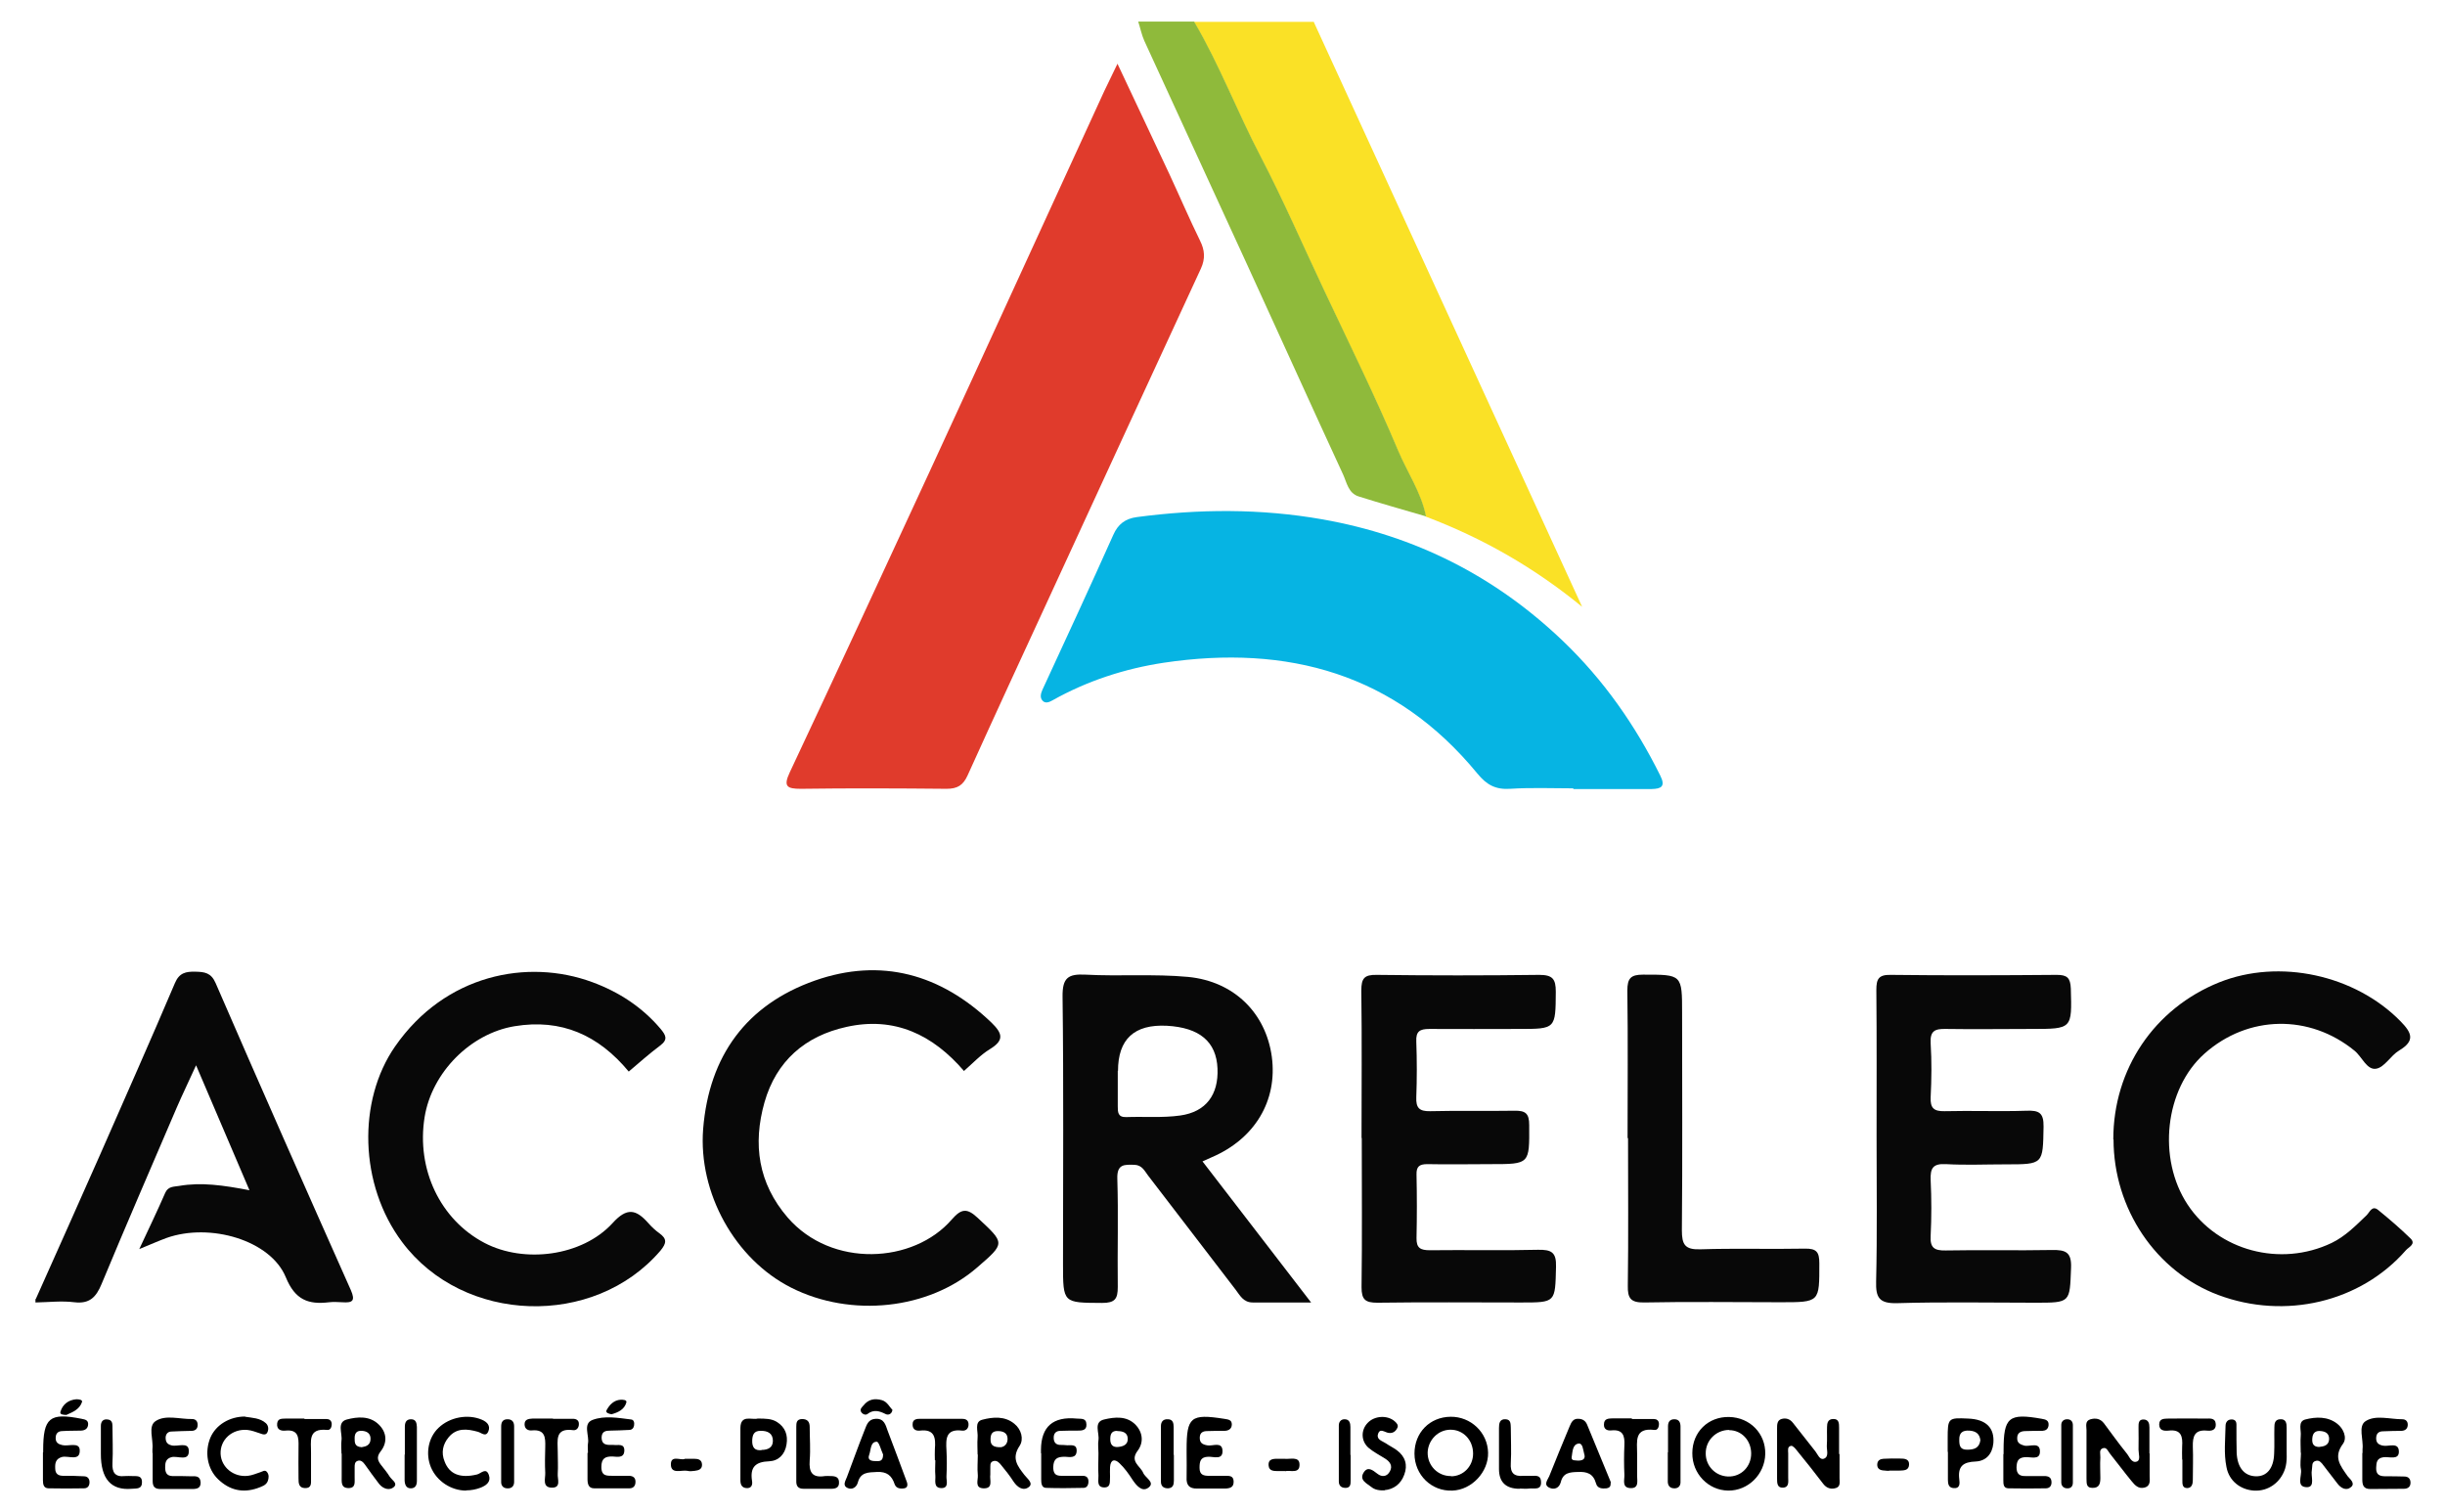 <?xml version="1.0" encoding="UTF-8"?><svg id="Calque_3" xmlns="http://www.w3.org/2000/svg" viewBox="0 0 107.62 66.56"><defs><style>.cls-1{fill:#fae126;}.cls-2{fill:#e03b2c;}.cls-3{fill:#8fba3b;}.cls-4{fill:#06b4e3;}.cls-5{fill:#080808;}</style></defs><path class="cls-1" d="M57.82,.95c3.94,8.59,7.88,17.17,11.82,25.76-2.11-1.73-4.39-3.03-6.88-3.97-.21-1.05-.82-1.93-1.23-2.9-1-2.39-2.16-4.7-3.25-7.04-.93-1.97-1.8-3.98-2.81-5.92-1.02-1.95-1.8-4.02-2.92-5.92,1.75,0,3.51,0,5.26,0Z"/><path class="cls-5" d="M1.57,57.19c.94-2.11,1.89-4.22,2.82-6.33,1.11-2.53,2.23-5.05,3.31-7.59,.19-.45,.48-.51,.9-.5,.4,.01,.69,.04,.89,.5,1.96,4.52,3.95,9.02,5.95,13.51,.22,.5,.06,.57-.38,.54-.19-.01-.39-.02-.57,0-.92,.11-1.5-.1-1.91-1.1-.67-1.63-3.33-2.41-5.25-1.73-.35,.13-.69,.28-1.2,.49,.43-.92,.8-1.69,1.14-2.47,.13-.3,.38-.27,.61-.31,.98-.17,1.95-.03,3.1,.19-.8-1.87-1.54-3.6-2.35-5.5-.32,.71-.6,1.28-.85,1.86-1.11,2.59-2.23,5.17-3.31,7.77-.24,.58-.53,.88-1.2,.8-.56-.07-1.14,0-1.71,.01,0-.05,0-.11,0-.16Z"/><path class="cls-3" d="M52.56,.95c1.12,1.9,1.9,3.97,2.92,5.92,1.01,1.94,1.88,3.95,2.81,5.92,1.1,2.34,2.25,4.66,3.25,7.04,.41,.97,1.02,1.85,1.23,2.9-.99-.29-1.99-.57-2.97-.88-.45-.14-.52-.61-.68-.96-1.42-3.07-2.81-6.16-4.22-9.23-1.51-3.29-3.02-6.57-4.53-9.86-.12-.27-.18-.57-.27-.85,.82,0,1.64,0,2.47,0Z"/><path class="cls-2" d="M49.18,2.79c.81,1.73,1.56,3.3,2.3,4.89,.45,.97,.87,1.95,1.34,2.91,.21,.42,.24,.79,.04,1.23-2.23,4.81-4.44,9.63-6.66,14.44-1.21,2.62-2.42,5.24-3.61,7.87-.2,.44-.45,.59-.93,.59-2.14-.02-4.27-.03-6.41,0-.61,0-.78-.1-.49-.72,2.06-4.38,4.09-8.77,6.12-13.16,2.59-5.61,5.15-11.23,7.73-16.84,.16-.34,.33-.68,.58-1.2Z"/><path class="cls-4" d="M69.26,34.7c-.93,0-1.86-.04-2.79,.02-.64,.04-1.03-.17-1.44-.67-3.61-4.4-8.35-5.69-13.8-4.88-1.72,.26-3.38,.8-4.91,1.66-.14,.08-.32,.15-.44,0-.11-.13-.07-.3,0-.46,1.05-2.27,2.1-4.54,3.12-6.82,.21-.48,.53-.72,1.04-.79,2.73-.36,5.45-.38,8.17,.1,4.08,.72,7.6,2.5,10.58,5.35,1.79,1.71,3.19,3.71,4.29,5.93,.24,.48,.04,.58-.38,.59-1.15,0-2.3,0-3.45,0,0,0,0-.01,0-.02Z"/><path class="cls-5" d="M57.71,57.33c-.99,0-1.78,0-2.57,0-.41,0-.56-.31-.75-.56-1.29-1.67-2.56-3.35-3.85-5.02-.16-.21-.27-.47-.61-.48-.44-.01-.77-.04-.75,.61,.05,1.59,0,3.18,.02,4.77,0,.52-.12,.7-.69,.7-1.72-.01-1.72,.02-1.72-1.72,0-3.92,.03-7.84-.02-11.76-.01-.83,.24-1.01,1.01-.97,1.5,.08,3.02-.04,4.52,.1,2.04,.2,3.42,1.61,3.68,3.51,.26,1.94-.75,3.62-2.65,4.43-.1,.04-.19,.09-.4,.18,1.57,2.04,3.11,4.04,4.78,6.21Zm-8.51-10.2c0,.52,0,1.04,0,1.56,0,.26,0,.49,.37,.48,.79-.03,1.6,.04,2.38-.07,1.14-.16,1.69-.92,1.64-2.07-.05-1.18-.79-1.8-2.23-1.88q-2.15-.11-2.15,1.99Z"/><path class="cls-5" d="M82.6,50.06c0-2.16,.01-4.33-.01-6.49,0-.48,.1-.67,.63-.66,2.44,.03,4.88,.02,7.31,0,.46,0,.6,.13,.62,.6,.05,1.78,.07,1.78-1.73,1.78-1.26,0-2.52,.02-3.78,0-.48-.01-.69,.09-.66,.63,.05,.79,.04,1.59,0,2.38-.02,.47,.14,.62,.61,.61,1.2-.03,2.41,.02,3.61-.02,.54-.02,.76,.08,.75,.7-.03,1.66,0,1.66-1.67,1.66-.88,0-1.76,.04-2.63-.01-.57-.03-.69,.18-.67,.7,.04,.82,.04,1.64,0,2.46-.03,.52,.16,.65,.66,.64,1.56-.03,3.12,.01,4.68-.02,.6-.01,.87,.09,.84,.79-.06,1.53-.01,1.53-1.58,1.53-2.03,0-4.06-.04-6.08,.02-.79,.02-.94-.25-.92-.96,.05-2.11,.02-4.22,.02-6.33Z"/><path class="cls-5" d="M59.93,50.09c0-2.16,.02-4.33-.01-6.49,0-.54,.13-.7,.68-.69,2.38,.03,4.76,.03,7.15,0,.59,0,.73,.18,.73,.74-.01,1.64,0,1.64-1.63,1.64-1.31,0-2.63,.01-3.94,0-.42,0-.59,.11-.57,.55,.03,.82,.03,1.64,0,2.46-.02,.47,.14,.62,.61,.61,1.23-.03,2.46,0,3.7-.02,.49-.01,.66,.11,.66,.63,.01,1.72,.03,1.72-1.69,1.72-.93,0-1.86,.02-2.79,0-.35,0-.49,.1-.48,.46,.02,.93,.02,1.86,0,2.79-.01,.45,.18,.54,.59,.54,1.59-.02,3.18,.02,4.76-.02,.59-.01,.81,.11,.79,.75-.04,1.57,0,1.57-1.54,1.57-2.11,0-4.22-.02-6.32,.01-.53,0-.7-.13-.7-.68,.03-2.19,.01-4.38,.01-6.57Z"/><path class="cls-5" d="M42.44,47.15c-1.38-1.61-3.07-2.42-5.18-1.95-1.82,.4-3.09,1.5-3.61,3.32-.52,1.84-.28,3.56,1.02,5.07,1.93,2.23,5.54,2.04,7.23,.08,.42-.48,.67-.5,1.14-.06,1.2,1.12,1.22,1.1-.03,2.18-2.13,1.85-5.54,2.22-8.18,.89-2.48-1.25-4.1-4.17-3.88-6.99,.26-3.22,1.91-5.47,4.92-6.53,2.91-1.02,5.54-.29,7.78,1.86,.48,.47,.56,.77-.08,1.16-.41,.25-.75,.62-1.13,.95Z"/><path class="cls-5" d="M93.02,50.15c0-3.09,1.8-5.76,4.66-6.91,2.65-1.06,5.98-.33,7.98,1.71,.5,.51,.66,.86-.06,1.29-.37,.22-.64,.74-1.01,.8-.41,.07-.62-.52-.95-.79-1.98-1.62-4.69-1.58-6.61,.13-1.74,1.55-2.08,4.61-.74,6.64,1.34,2.03,4.08,2.77,6.34,1.69,.6-.29,1.06-.76,1.54-1.22,.14-.14,.24-.45,.51-.23,.49,.4,.97,.81,1.42,1.25,.26,.25-.08,.38-.2,.52-2,2.29-5.32,3.07-8.26,1.97-2.75-1.03-4.61-3.8-4.61-6.85Z"/><path class="cls-5" d="M27.67,47.16c-1.33-1.6-2.96-2.33-5.02-1.99-1.94,.32-3.64,2.03-3.96,4-.37,2.3,.69,4.52,2.64,5.54,1.74,.91,4.29,.59,5.63-.87,.64-.71,1.04-.61,1.58,0,.14,.16,.31,.32,.48,.44,.35,.25,.32,.44,.05,.77-2.92,3.41-8.67,3.23-11.37-.38-1.89-2.52-1.97-6.22-.31-8.61,2.2-3.17,5.83-3.88,8.68-2.83,1.17,.43,2.2,1.1,3.01,2.06,.22,.27,.34,.46-.02,.73-.48,.36-.93,.76-1.39,1.15Z"/><path class="cls-5" d="M71.64,50.1c0-2.17,.02-4.33-.01-6.5,0-.54,.15-.7,.69-.7,1.72,0,1.72-.02,1.72,1.71,0,3.18,.02,6.36-.01,9.54,0,.63,.13,.86,.81,.84,1.53-.05,3.07,0,4.6-.03,.52-.01,.64,.15,.64,.65,0,1.71,.03,1.71-1.71,1.71-2,0-4-.03-6,.01-.6,.01-.73-.19-.72-.74,.03-2.16,.01-4.33,.01-6.5Z"/><g><path d="M65.5,63.94c.02,.85-.72,1.64-1.57,1.67-.92,.04-1.67-.69-1.67-1.63,0-.92,.67-1.61,1.59-1.62,.89-.01,1.63,.69,1.65,1.58Zm-1.63,1.04c.54,0,.97-.44,.97-1,0-.6-.44-1.06-1.01-1.05-.54,.01-.97,.46-.99,1-.01,.58,.45,1.05,1.03,1.04Z"/><path d="M94.62,63.97c0,.33,0,.66,0,.98,0,.2,.06,.46-.24,.53-.26,.06-.41-.11-.55-.28-.33-.4-.64-.82-.96-1.22-.08-.1-.14-.28-.29-.24-.21,.05-.12,.27-.13,.41-.02,.3,0,.6,0,.9,0,.24-.04,.45-.35,.44-.29,0-.25-.23-.26-.41,0-.71,0-1.42,0-2.13,0-.17-.08-.41,.18-.48,.22-.06,.43-.03,.59,.18,.33,.44,.64,.88,.99,1.31,.13,.15,.22,.46,.46,.37,.17-.06,.07-.34,.07-.52,.01-.33,0-.66,0-.98,0-.16-.01-.36,.23-.35,.21,.01,.25,.18,.25,.35,0,.38,0,.76,0,1.15,0,0,0,0,0,0Z"/><path d="M77.7,64c-.02,.9-.76,1.62-1.63,1.61-.88-.01-1.59-.75-1.58-1.65,0-.93,.7-1.61,1.62-1.59,.92,.02,1.61,.73,1.59,1.63Zm-1.59-1.06c-.57,0-1.04,.46-1.03,1.04,0,.55,.43,.99,.98,1.01,.58,.02,1.03-.44,1.02-1.03-.01-.57-.43-1.01-.97-1.01Z"/><path d="M80.97,64c0,.35,0,.71,0,1.06,0,.15,.05,.36-.14,.43-.22,.08-.43,.02-.58-.18-.38-.5-.77-.99-1.17-1.48-.06-.08-.17-.2-.24-.19-.18,.03-.13,.21-.13,.33,0,.35,0,.71,0,1.06,0,.18,.05,.43-.22,.45-.27,.02-.27-.21-.27-.4,0-.74,0-1.47,0-2.21,0-.16,0-.35,.19-.41,.2-.06,.38,0,.51,.17,.32,.41,.64,.82,.96,1.22,.12,.14,.21,.42,.39,.36,.25-.08,.13-.38,.14-.58,.02-.27,0-.55,.01-.82,0-.17,.04-.34,.25-.35,.28-.02,.28,.19,.28,.39,0,.38,0,.76,0,1.15,0,0,0,0,0,0Z"/><path d="M15.03,63.98c0-.19-.02-.39,0-.57,.05-.32-.22-.81,.24-.93,.46-.12,1-.17,1.4,.22,.36,.35,.39,.8,.08,1.19-.21,.27-.1,.44,.06,.64,.12,.15,.24,.3,.34,.46,.09,.15,.37,.29,.19,.46-.19,.17-.47,.09-.65-.13-.22-.28-.42-.57-.63-.86-.08-.11-.19-.22-.34-.15-.11,.05-.11,.17-.11,.28,0,.14,0,.27,0,.41-.01,.21,.07,.49-.26,.5-.38,0-.3-.31-.31-.54,0-.33,0-.66,0-.98Zm.89-.28c.19-.03,.39-.09,.39-.37,0-.23-.15-.33-.36-.35-.24-.02-.34,.09-.34,.32,0,.2,0,.38,.31,.4Z"/><path d="M101.27,63.94c0-.25-.02-.49,0-.74,.03-.25-.14-.63,.2-.72,.47-.12,.99-.14,1.41,.19,.28,.22,.44,.62,.25,.88-.44,.59-.11,.97,.2,1.42,.1,.13,.35,.31,.16,.48-.22,.19-.46,.05-.62-.17-.2-.26-.4-.52-.6-.78-.08-.11-.18-.24-.33-.2-.21,.05-.15,.25-.18,.4-.06,.27,.16,.75-.21,.76-.5,0-.22-.5-.27-.78-.05-.24,0-.49,0-.73Zm.8-.25c.22-.02,.44-.07,.45-.35,0-.24-.15-.33-.36-.35-.23-.03-.36,.07-.38,.31-.02,.22,.03,.38,.29,.39Z"/><path d="M52.23,63.97c0-.05,0-.11,0-.16,0-1.44,.18-1.59,1.65-1.36,.16,.03,.35,.03,.34,.26-.01,.2-.16,.27-.34,.27-.25,0-.49,0-.74,.01-.18,0-.32,.06-.33,.27-.01,.24,.1,.32,.34,.36,.23,.04,.64-.18,.66,.23,.02,.43-.39,.26-.63,.27-.35,.01-.38,.22-.38,.49,0,.31,.18,.35,.42,.35,.25,0,.49,0,.74,0,.16,0,.33,0,.34,.24,.01,.27-.16,.31-.37,.32-.41,0-.82,0-1.23,0-.36,.01-.49-.16-.47-.5,.01-.35,0-.71,0-1.06h0Z"/><path d="M25.88,63.95c0-.14-.02-.28,0-.41,.07-.35-.24-.87,.2-1.04,.53-.2,1.13-.09,1.7-.02,.12,.01,.15,.14,.13,.26-.02,.12-.09,.2-.22,.2-.27,.02-.55,.02-.82,.03-.21,0-.38,.03-.39,.3,0,.26,.14,.33,.36,.33,.05,0,.11,0,.16,0,.19,.03,.5-.09,.48,.27-.02,.32-.31,.25-.51,.24-.33-.01-.5,.08-.5,.46,0,.44,.28,.38,.55,.39,.22,0,.44,0,.66,0,.19,0,.31,.09,.29,.3-.01,.16-.11,.25-.26,.25-.52,0-1.04,0-1.56,0-.25,0-.29-.2-.29-.41,0-.38,0-.77,0-1.15,0,0,0,0,0,0Z"/><path d="M43.03,64.02c0-.25-.02-.49,0-.74,.03-.28-.16-.7,.21-.79,.46-.12,.99-.17,1.41,.18,.31,.25,.42,.68,.23,.97-.37,.55-.09,.89,.21,1.28,.11,.15,.41,.36,.2,.53-.24,.19-.5,.03-.68-.24-.16-.25-.35-.49-.54-.72-.08-.1-.18-.22-.34-.18-.18,.05-.13,.21-.14,.34,0,.08,0,.17,0,.25-.04,.24,.15,.63-.31,.61-.39-.02-.22-.37-.24-.58-.03-.3,0-.6,0-.9h0Zm1.06-.33c.06,0,.26-.09,.26-.35,0-.26-.18-.35-.43-.35-.25,0-.32,.14-.32,.36,0,.21,.06,.37,.49,.35Z"/><path d="M100.65,63.7c-.01,.24,.04,.6-.07,.95-.2,.61-.75,1-1.37,.96-.6-.04-1.1-.43-1.21-1.04-.12-.59-.05-1.2-.04-1.8,0-.18,.1-.31,.31-.29,.19,.03,.17,.19,.17,.32,0,.38,0,.77,.01,1.15,.03,.64,.33,1.01,.83,1.03,.49,.02,.8-.34,.82-1,.02-.38,0-.77,.01-1.15,0-.17,.02-.34,.24-.36,.28-.02,.3,.18,.3,.38,0,.25,0,.49,0,.85Z"/><path d="M70.89,65.28c.02,.14-.05,.21-.17,.23-.2,.02-.41,.01-.47-.22-.12-.43-.4-.52-.8-.5-.35,.01-.65,.03-.75,.45-.07,.26-.29,.35-.51,.24-.26-.13-.07-.34,0-.5,.29-.74,.6-1.47,.9-2.2,.08-.19,.16-.35,.4-.33,.18,.01,.3,.09,.37,.26,.34,.83,.69,1.67,1.03,2.5,.01,.03,.01,.05,.02,.07Zm-1.42-.99c.22,0,.33-.09,.26-.3-.05-.17-.06-.47-.24-.45-.28,.03-.27,.37-.31,.59-.03,.19,.18,.14,.28,.16Z"/><path d="M48.35,63.96c0-.19-.03-.39,0-.57,.05-.32-.23-.8,.25-.91,.46-.11,1-.17,1.39,.24,.32,.34,.35,.78,.09,1.13-.37,.48,.11,.67,.24,.98,.09,.22,.54,.42,.23,.65-.28,.21-.53-.09-.71-.36-.16-.25-.34-.5-.56-.71-.21-.21-.4-.17-.42,.17-.01,.14,0,.27,0,.41-.02,.2,.06,.5-.28,.48-.32-.02-.22-.33-.23-.52-.02-.33,0-.65,0-.98Zm.82-.98c-.26,0-.3,.17-.3,.37,0,.23,.1,.36,.34,.34,.23-.02,.44-.1,.43-.37-.01-.27-.23-.33-.46-.33Z"/><path d="M39.92,65.24c.05,.16,0,.25-.12,.27-.17,.03-.36,0-.42-.18-.13-.39-.35-.56-.78-.54-.37,.02-.72,0-.84,.46-.06,.22-.25,.33-.44,.25-.26-.11-.1-.32-.04-.49,.26-.69,.51-1.39,.78-2.07,.09-.22,.15-.47,.48-.49,.38-.02,.44,.27,.53,.52,.29,.77,.58,1.53,.85,2.27Zm-1.05-1.22c-.08-.16-.18-.57-.28-.56-.28,0-.25,.35-.33,.57-.09,.23,.08,.28,.26,.28,.15,0,.35,.05,.35-.28Z"/><path d="M45.82,63.97c0-.05,0-.11,0-.16q.01-1.52,1.57-1.37c.18,.02,.42-.04,.43,.25,.02,.28-.21,.28-.4,.28-.25,0-.49,0-.74,.01-.19,0-.3,.1-.3,.3,0,.2,.09,.31,.28,.32,.08,0,.17,0,.25,.01,.19,.03,.5-.09,.48,.27-.02,.32-.31,.25-.52,.24-.33,0-.5,.08-.51,.46,0,.45,.29,.37,.56,.38,.25,0,.49,0,.74,0,.16,0,.25,.08,.25,.25,0,.16-.07,.28-.22,.28-.55,.01-1.09,.02-1.64,0-.21,0-.22-.22-.22-.38,0-.38,0-.77,0-1.15h0Z"/><path d="M20.52,65.61c-.66,0-1.29-.41-1.55-1.02-.25-.6-.12-1.31,.33-1.74,.5-.48,1.3-.62,1.91-.36,.24,.1,.38,.27,.29,.5-.11,.29-.31,.07-.47,.03-.47-.13-.93-.18-1.28,.24-.26,.31-.34,.68-.18,1.07,.21,.56,.69,.75,1.43,.57,.17-.04,.4-.33,.52,.03,.1,.29-.11,.45-.36,.55-.21,.08-.42,.12-.64,.12Z"/><path d="M103.99,63.95c0-.05,0-.11,0-.16,.05-.43-.21-1.02,.14-1.24,.44-.28,1.06-.08,1.61-.08,.16,0,.25,.1,.24,.26-.01,.16-.11,.24-.27,.25-.27,0-.55,.01-.82,.02-.2,0-.3,.11-.3,.31,0,.19,.1,.28,.29,.32,.25,.06,.71-.18,.71,.27,0,.38-.43,.21-.67,.24-.31,.04-.32,.24-.33,.47-.01,.3,.15,.37,.41,.37,.27,0,.55,0,.82,.01,.15,0,.26,.06,.28,.23,.02,.21-.1,.31-.29,.31-.49,.01-.99,0-1.48,.01-.31,0-.35-.19-.35-.43,0-.38,0-.77,0-1.15Z"/><path d="M6.71,63.95c0-.05,0-.11,0-.16,.05-.43-.21-1.01,.14-1.24,.44-.29,1.06-.08,1.6-.09,.16,0,.25,.09,.25,.26,0,.16-.09,.25-.25,.26-.3,.01-.6,.01-.9,.03-.15,0-.25,.1-.26,.26,0,.19,.06,.3,.26,.35,.27,.07,.74-.17,.76,.22,.03,.52-.5,.22-.77,.3-.24,.07-.27,.24-.27,.44,0,.21,.05,.38,.31,.39,.27,0,.55,0,.82,.01,.18,0,.4-.04,.43,.25,.02,.28-.17,.31-.37,.31-.47,0-.93,0-1.4,0-.25,0-.34-.11-.34-.35,0-.41,0-.82,0-1.23,0,0,0,0,0,0Z"/><path d="M10.79,62.36c.31,.05,.65,.05,.91,.28,.11,.1,.13,.25,.08,.38-.06,.17-.21,.12-.34,.07-.18-.06-.36-.13-.55-.15-.67-.06-1.21,.43-1.18,1.06,.03,.58,.57,1.03,1.2,.96,.19-.02,.36-.1,.55-.16,.1-.03,.2-.12,.29-.01,.1,.12,.08,.27,.04,.39-.07,.2-.27,.25-.45,.32-.66,.23-1.24,.09-1.74-.39-.48-.46-.6-1.2-.34-1.83,.24-.56,.84-.93,1.53-.93Z"/><path d="M88.19,64.01c0-.05,0-.11,0-.16,0-1.47,.22-1.66,1.68-1.4,.18,.03,.32,.07,.3,.29-.02,.17-.13,.23-.27,.24-.25,0-.49,0-.74,.01-.22,0-.38,.08-.37,.33,0,.19,.13,.26,.31,.31,.25,.06,.71-.19,.69,.28-.01,.38-.43,.2-.68,.23-.3,.03-.34,.21-.35,.45,0,.28,.13,.39,.4,.38,.27,0,.55,0,.82,0,.18,0,.32,.05,.32,.28,0,.17-.1,.26-.25,.26-.55,.01-1.09,.01-1.64,0-.23,0-.23-.19-.23-.36,0-.38,0-.77,0-1.15,0,0,0,0,0,0Z"/><path d="M1.9,63.93s0-.05,0-.08c0-1.45,.28-1.68,1.69-1.4,.13,.03,.28,.04,.29,.22,0,.2-.12,.29-.31,.3-.27,.01-.55,0-.82,.02-.19,0-.3,.1-.3,.31,0,.2,.12,.27,.3,.31,.27,.06,.75-.15,.76,.22,.02,.51-.5,.23-.78,.3-.28,.08-.31,.27-.3,.5,0,.25,.14,.33,.36,.33,.3,0,.6,0,.9,.02,.16,0,.25,.1,.25,.26,0,.16-.08,.27-.24,.27-.52,.01-1.04,.01-1.56,0-.22,0-.25-.18-.25-.35,0-.41,0-.82,0-1.23,0,0,0,0,0,0Z"/><path d="M60.97,65.6c-.26,.01-.45-.02-.61-.15-.2-.16-.54-.3-.34-.63,.18-.29,.39-.12,.61,.05,.19,.15,.42,.14,.55-.11,.13-.24,0-.42-.2-.55-.25-.16-.53-.3-.75-.49-.33-.3-.33-.78-.03-1.09,.3-.32,.87-.35,1.19-.07,.09,.08,.17,.17,.12,.28-.07,.16-.2,.26-.39,.23-.17-.02-.39-.24-.47,.07-.06,.23,.2,.29,.35,.39,.16,.11,.33,.19,.48,.3,.38,.28,.49,.66,.33,1.08-.15,.42-.48,.65-.87,.68Z"/><path d="M33.36,62.44c.32,0,.6,0,.84,.15,.36,.23,.49,.57,.42,.99-.07,.44-.35,.72-.76,.74-.6,.02-.85,.25-.76,.85,.03,.16,0,.35-.25,.33-.21-.02-.26-.17-.26-.35,0-.77,0-1.54,0-2.3,.01-.6,.5-.34,.76-.41Zm.16,1.38c.29,0,.5-.11,.5-.4,0-.33-.23-.45-.55-.44-.28,0-.35,.17-.36,.42-.01,.31,.11,.46,.41,.43Z"/><path d="M85.73,63.9c0-.19,0-.38,0-.57,0-.92,.02-.93,.9-.89,.79,.03,1.17,.41,1.11,1.09-.05,.48-.33,.78-.78,.8-.55,.02-.79,.21-.72,.78,.02,.17,.05,.42-.26,.39-.21-.02-.24-.19-.24-.36,0-.41,0-.82,0-1.23Zm1.44-.5c-.03-.29-.2-.41-.48-.43-.3-.02-.46,.09-.45,.41,0,.24,.03,.43,.34,.43,.3,0,.54-.06,.59-.42Z"/><path d="M71.82,62.46c.33,0,.65,0,.98,0,.11,0,.21,.06,.22,.19,.01,.15-.05,.31-.2,.29-.9-.11-.76,.51-.76,1.04,0,.33,0,.65,0,.98,0,.23,.09,.56-.3,.54-.38-.02-.25-.36-.26-.58-.02-.44-.02-.87,0-1.31,.02-.41-.06-.7-.57-.65-.17,.02-.34-.04-.33-.26,0-.28,.22-.26,.41-.27,.27,0,.55,0,.82,0v.02Z"/><path d="M35.05,63.94c0-.38,0-.76,0-1.14,0-.17,.01-.33,.25-.34,.25,0,.34,.13,.34,.35,0,.49,.04,.98,0,1.47-.04,.52,.11,.78,.67,.69,.08-.01,.16,0,.24,0,.22,0,.39,.04,.38,.3,0,.21-.15,.26-.34,.26-.41,0-.82,0-1.22,0-.25,0-.33-.13-.32-.36,0-.41,0-.82,0-1.22Z"/><path d="M96.05,64.24c0-.19-.01-.38,0-.57,.03-.43-.03-.77-.6-.7-.19,.02-.41,0-.41-.27,0-.28,.24-.25,.42-.26,.54,0,1.09-.01,1.63,0,.18,0,.42-.04,.44,.24,.02,.28-.2,.31-.39,.29-.54-.05-.63,.25-.62,.7,.02,.49,0,.98,0,1.47,0,.17-.04,.35-.24,.36-.23,0-.22-.19-.22-.35,0-.3,0-.6,0-.9,0,0,0,0,0,0Z"/><path d="M41.15,64.27c0-.16-.01-.33,0-.49,.04-.48,0-.89-.66-.81-.18,.02-.33-.06-.32-.28,0-.23,.19-.24,.35-.24,.6,0,1.2,0,1.81,0,.14,0,.28,.03,.3,.21,.02,.2-.1,.33-.28,.31-.72-.09-.72,.36-.69,.86,.02,.38,.02,.77,0,1.15-.01,.19,.12,.51-.21,.52-.38,0-.26-.34-.28-.56-.02-.22,0-.44,0-.66Z"/><path d="M24.32,62.45c.3,0,.6,0,.9,0,.15,0,.27,.07,.26,.24,0,.16-.11,.28-.25,.26-.82-.11-.68,.46-.68,.94,0,.33,.02,.66,0,.98-.02,.23,.17,.63-.28,.61-.41-.02-.26-.41-.27-.65-.02-.38-.01-.76,0-1.14,.01-.41,0-.78-.58-.73-.17,.02-.33-.06-.33-.27,0-.22,.18-.24,.35-.25,.3,0,.6,0,.9,0,0,0,0,0,0,.01Z"/><path d="M13.39,62.46c.33,0,.66,0,.98,0,.11,0,.21,.05,.23,.19,.01,.15-.05,.31-.2,.29-.87-.09-.7,.52-.71,1.01,0,.38,0,.77,0,1.15,0,.19,.03,.41-.27,.4-.27-.01-.28-.22-.28-.42,0-.46-.01-.93,0-1.39,.01-.42,0-.78-.58-.72-.21,.02-.39-.05-.36-.32,.03-.23,.22-.2,.38-.21,.27,0,.55,0,.82,0,0,0,0,.01,0,.02Z"/><path d="M4.44,63.98c0-.41,0-.82,0-1.22,0-.19,.1-.31,.3-.28,.18,.02,.21,.15,.21,.29,0,.54,.03,1.09,0,1.63-.02,.41,.11,.62,.55,.57,.11-.01,.22,0,.33,0,.18,.01,.41-.04,.42,.25,.01,.34-.24,.29-.45,.31q-1.37,.12-1.36-1.55Z"/><path d="M66.89,65.53q-.91,0-.91-.87c0-.6,0-1.21,0-1.81,0-.2,.03-.4,.3-.38,.23,.02,.21,.21,.22,.37,0,.52,.03,1.04,0,1.56-.03,.44,.14,.6,.57,.56,.08,0,.17,0,.25,0,.2,.02,.49-.09,.51,.25,.03,.41-.31,.28-.53,.31-.13,.02-.27,0-.41,0Z"/><path d="M22.63,64c0,.41,0,.82,0,1.23,0,.2-.13,.3-.32,.28-.15-.01-.25-.11-.25-.27,0-.82,0-1.63,0-2.45,0-.18,.06-.32,.28-.32,.21,0,.29,.13,.29,.31,0,.41,0,.82,0,1.23h0Z"/><path d="M17.82,64.02c0-.41,0-.82,0-1.22,0-.17,.05-.33,.27-.33,.23,0,.25,.18,.26,.34,0,.79,0,1.58,0,2.37,0,.18-.06,.33-.27,.33-.2,0-.26-.16-.27-.34,0-.38,0-.76,0-1.14h0Z"/><path d="M73.42,63.92c0-.38,0-.76,0-1.14,0-.18,.07-.31,.28-.31,.22,0,.27,.16,.27,.33,0,.81,0,1.63,0,2.44,0,.15-.08,.26-.24,.27-.19,.01-.31-.08-.32-.28,0-.43,0-.87,0-1.3Z"/><path d="M90.73,63.94c0-.41,0-.82,0-1.22,0-.14,.09-.25,.26-.25,.17,0,.25,.11,.25,.26,0,.84,0,1.68,0,2.53,0,.15-.08,.26-.25,.25-.15,0-.26-.1-.26-.26,0-.43,0-.87,0-1.3Z"/><path d="M51.67,64.03c0,.38,0,.76,0,1.14,0,.18-.04,.33-.26,.34-.2,0-.31-.1-.31-.29,0-.82,0-1.64,0-2.45,0-.18,.09-.31,.3-.3,.22,0,.26,.16,.26,.34,0,.41,0,.82,0,1.23h0Z"/><path d="M59.45,64.04c0,.38,0,.77,0,1.15,0,.13-.01,.29-.2,.3-.19,.01-.32-.08-.32-.28,0-.82,0-1.64,0-2.47,0-.15,.09-.27,.25-.27,.22,0,.26,.17,.26,.34,0,.41,0,.82,0,1.23,0,0,0,0,0,0Z"/><path d="M30.16,64.21c.18,0,.29,0,.4,0,.17,0,.33,.04,.34,.25,.01,.21-.15,.26-.32,.28-.11,.01-.22,.03-.32,0-.26-.05-.71,.16-.73-.26-.02-.47,.46-.17,.62-.27Z"/><path d="M83.16,64.74s-.16,0-.29-.02c-.15-.02-.25-.1-.24-.27,.01-.17,.13-.23,.27-.24,.24-.01,.49-.02,.73-.01,.19,0,.42,.01,.4,.28-.02,.26-.25,.24-.44,.25-.11,0-.22,0-.44,0Z"/><path d="M56.57,64.75c-.13,0-.21,0-.29,0-.19,0-.42,.01-.44-.24-.03-.32,.24-.3,.45-.3,.08,0,.16,0,.24,0,.25,.03,.66-.12,.67,.24,.02,.45-.43,.24-.64,.31Z"/><path d="M39.28,62.07c-.03,.18-.19,.23-.3,.17-.28-.14-.53-.21-.8,0-.08,.06-.22,.01-.28-.1-.06-.12,.04-.2,.11-.28,.21-.27,.49-.32,.81-.23,.23,.07,.32,.28,.47,.44Z"/><path d="M2.94,62.28c-.16,0-.32-.02-.28-.14,.1-.33,.35-.52,.7-.55,.11,0,.28,.02,.25,.12-.11,.33-.42,.45-.67,.56Z"/><path d="M26.92,62.25c-.13-.02-.28-.07-.22-.18,.13-.24,.32-.44,.62-.46,.1,0,.28,0,.25,.12-.09,.32-.37,.44-.65,.52Z"/></g></svg>
